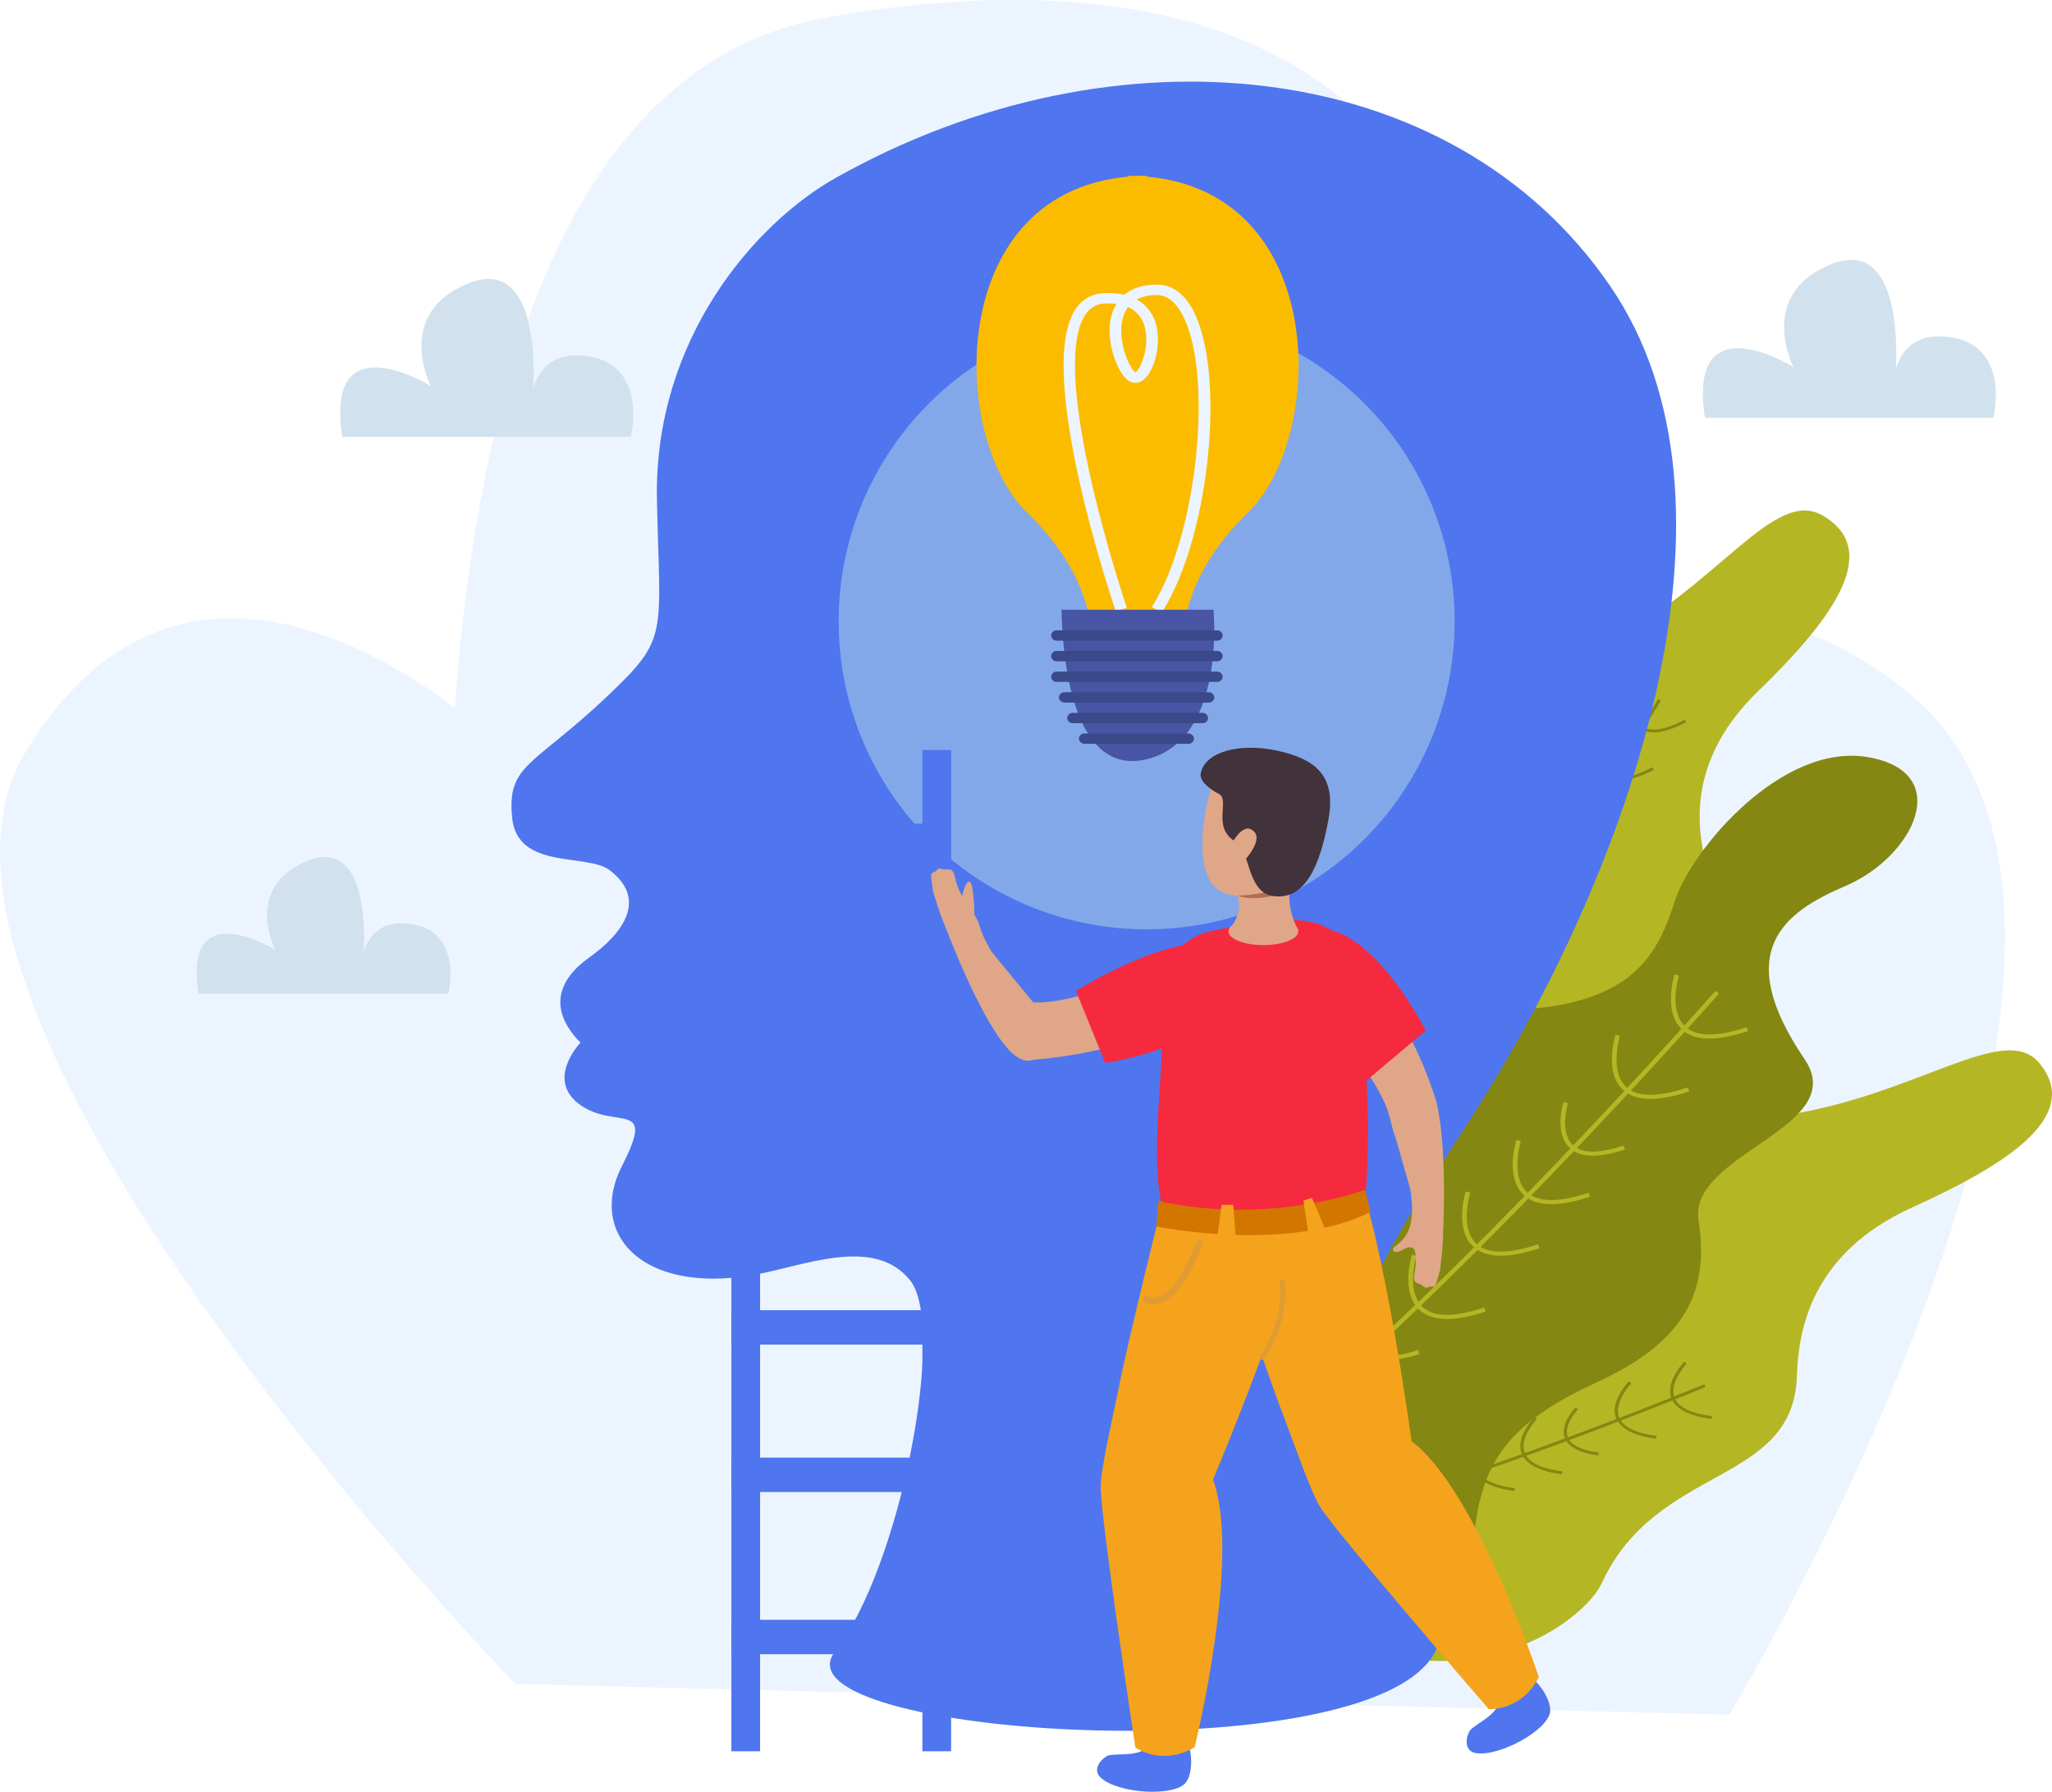 <?xml version="1.0" encoding="UTF-8"?> <svg xmlns="http://www.w3.org/2000/svg" id="Слой_1" data-name="Слой 1" viewBox="0 0 691.8 604"> <defs> <style>.cls-1{fill:#ecf5ff;}.cls-2{fill:#b5b624;}.cls-3{fill:#848711;}.cls-4{fill:#d1e2ee;}.cls-5{fill:#4f76ee;}.cls-6{fill:#83a8e9;}.cls-7{fill:#fbbc00;}.cls-8{fill:#4755a4;}.cls-9{fill:#3a498a;}.cls-10{fill:#dfa688;}.cls-11{fill:#f52a3f;}.cls-12{fill:#f5a31c;}.cls-13{fill:#b36b4f;}.cls-14{fill:#41323c;}.cls-15{fill:#d37600;}.cls-16{fill:#e09b33;}</style> </defs> <title>1676040399_papik-pro-p-ne-znayu-risunok-28</title> <path class="cls-1" d="M617.83,796.31s-96.19-527.44,106-562c282.25-48.18,221,224.42,221,224.42s73.8-54.8,143.79,4.38c97.11,82.11-61.5,343.57-61.5,343.57Z" transform="translate(-444.12 -228.64)"></path> <path class="cls-2" d="M866.42,644.51s97.89,43,116.73,22.79,18-56.08,62.56-62.7,74.09-31.82,85.93-17.6c15.26,18.34-13,35.14-42.82,48.65-34.81,15.76-38.41,42.33-38.91,57-1.25,36.79-47.18,29.47-65.72,69.56-7.6,16.4-64.25,55.53-133.59-11.42Z" transform="translate(-444.12 -228.64)"></path> <path class="cls-3" d="M845.54,747.75c38.06,4.36,172.29-51,173.63-51.57l-.48-.91c-1.35.56-135.32,55.83-173.09,51.5Z" transform="translate(-444.12 -228.64)"></path> <path class="cls-3" d="M958.37,720.62c2.12,2.52,6.26,4.18,12.35,5l.07-1c-6.95-.9-11.17-2.93-12.52-6-2.24-5.11,4-11.59,4-11.66l-.8-.69c-.28.28-6.7,7-4.21,12.67A6.7,6.7,0,0,0,958.37,720.62Z" transform="translate(-444.12 -228.64)"></path> <path class="cls-3" d="M990.18,708.64c2.12,2.52,6.26,4.19,12.35,5l.08-1c-7-.89-11.18-2.92-12.53-6-2.25-5.11,4-11.6,4-11.66l-.8-.7c-.28.29-6.71,7-4.22,12.68A7,7,0,0,0,990.18,708.64Z" transform="translate(-444.12 -228.64)"></path> <path class="cls-3" d="M1008.85,702c2.12,2.52,6.27,4.18,12.36,5l.08-1c-7-.9-11.18-2.93-12.53-6-2.24-5.11,4-11.6,4-11.66l-.8-.69c-.28.28-6.7,7-4.21,12.67A6.66,6.66,0,0,0,1008.85,702Z" transform="translate(-444.12 -228.64)"></path> <path class="cls-3" d="M972.72,715.1c1.77,2.1,5.23,3.49,10.3,4.15l.07-1c-5.72-.74-9.21-2.4-10.3-4.93-1.84-4.17,3.28-9.52,3.33-9.57l-.8-.69c-.23.23-5.59,5.83-3.5,10.58A5.49,5.49,0,0,0,972.72,715.1Z" transform="translate(-444.12 -228.64)"></path> <path class="cls-3" d="M942.36,726.27c2.12,2.51,6.26,4.18,12.35,5l.08-1c-7-.89-11.17-2.92-12.53-6-2.24-5.1,4-11.6,4-11.66l-.81-.69c-.28.28-6.7,7-4.22,12.67A7,7,0,0,0,942.36,726.27Z" transform="translate(-444.12 -228.64)"></path> <path class="cls-3" d="M924.45,734.05c2.12,2.51,6.27,4.18,12.36,5l.07-1c-7-.9-11.18-2.93-12.52-6-2.25-5.1,4-11.59,4-11.66l-.81-.69c-.27.27-6.7,7-4.21,12.67A7.31,7.31,0,0,0,924.45,734.05Z" transform="translate(-444.12 -228.64)"></path> <path class="cls-3" d="M909.65,737.62c1.53,1.82,4.52,3,8.89,3.58l.07-1c-4.88-.62-7.83-2-8.77-4.16-1.56-3.55,2.81-8.1,2.85-8.15l-.81-.69c-.19.2-4.82,5-3,9.15A5.12,5.12,0,0,0,909.65,737.62Z" transform="translate(-444.12 -228.64)"></path> <path class="cls-2" d="M831.48,540.86s108,9.11,118.09-15.8-4.2-58.35,35.07-78.75,57.53-53.45,74-43.88c21.22,12.34,1,37.1-21.86,59.27-26.72,25.88-20.09,51.95-15,65.85,12.68,34.91-33.17,42.67-35.47,86.19-.94,17.8-39.36,72.55-129.61,31.84Z" transform="translate(-444.12 -228.64)"></path> <path class="cls-3" d="M896.9,605.6c33.4-18.52,106.48-139.63,107.21-140.84l-1-.45c-.72,1.22-73.66,122.1-106.82,140.49Z" transform="translate(-444.12 -228.64)"></path> <path class="cls-3" d="M970.6,519.11c3.3.76,7.69-.32,13.09-3.21l-.56-.82c-6.17,3.3-10.85,4.14-13.9,2.49-5-2.74-4.12-11.44-4.11-11.53L964,506c0,.39-1,9.39,4.63,12.43A7.27,7.27,0,0,0,970.6,519.11Z" transform="translate(-444.12 -228.64)"></path> <path class="cls-3" d="M988.64,491.31c3.3.76,7.69-.31,13.1-3.21l-.57-.81c-6.17,3.31-10.85,4.14-13.89,2.48-5-2.73-4.13-11.44-4.12-11.53l-1.08-.08c-.05.39-1,9.39,4.62,12.43A7.91,7.91,0,0,0,988.64,491.31Z" transform="translate(-444.12 -228.64)"></path> <path class="cls-3" d="M999.48,475.3c3.3.76,7.69-.33,13.1-3.22l-.56-.81c-6.17,3.31-10.86,4.14-13.9,2.48-5-2.73-4.13-11.44-4.11-11.52l-1.09-.08c0,.37-1,9.37,4.62,12.42A7.78,7.78,0,0,0,999.48,475.3Z" transform="translate(-444.12 -228.64)"></path> <path class="cls-3" d="M978.67,506.48c2.75.63,6.42-.27,10.92-2.67L989,503c-5.07,2.71-8.93,3.41-11.41,2.05-4.12-2.23-3.38-9.4-3.37-9.47l-1.08-.09c0,.32-.82,7.83,3.87,10.37A6.32,6.32,0,0,0,978.67,506.48Z" transform="translate(-444.12 -228.64)"></path> <path class="cls-3" d="M961.28,532.8c3.3.76,7.69-.32,13.09-3.21l-.56-.82c-6.17,3.31-10.84,4.14-13.89,2.49-5-2.73-4.13-11.45-4.12-11.53l-1.09-.08c0,.38-1,9.38,4.62,12.42A7.47,7.47,0,0,0,961.28,532.8Z" transform="translate(-444.12 -228.64)"></path> <path class="cls-3" d="M951.78,549.26c3.29.76,7.69-.31,13.1-3.2l-.57-.82c-6.17,3.31-10.85,4.14-13.89,2.48-5-2.73-4.13-11.43-4.12-11.52l-1.08-.08c-.05.37-1,9.38,4.62,12.42A7.76,7.76,0,0,0,951.78,549.26Z" transform="translate(-444.12 -228.64)"></path> <path class="cls-3" d="M942.12,560.63c2.38.55,5.55-.23,9.43-2.31l-.57-.81c-4.32,2.32-7.59,2.91-9.7,1.77-3.5-1.9-2.86-8-2.85-8.06l-1.09-.08c0,.27-.7,6.75,3.36,9A5.88,5.88,0,0,0,942.12,560.63Z" transform="translate(-444.12 -228.64)"></path> <path class="cls-3" d="M906.2,777.63s33,5.09,34.48-25.13,10.88-43.67,42.17-58.09,37.29-32.2,33.9-54.51,51.32-31.27,35.8-54.14c-24.8-36.52-7-49.62,13.7-58.45,23.21-9.93,36.84-38.32,7.74-43.42s-59.59,31.1-65.16,48.36-13.3,33-47.3,36.35-46.46,14.69-57.22,36.77-4.9,22.82-39.1,45.25Z" transform="translate(-444.12 -228.64)"></path> <path class="cls-2" d="M832.06,739.54c52.43-18.39,190.25-174.39,191.62-176l-1.23-.87c-1.37,1.57-138.93,157.28-191,175.54Z" transform="translate(-444.12 -228.64)"></path> <path class="cls-2" d="M960.83,633.42c4.43,1.9,10.93,1.44,19.39-1.4l-.57-1.3c-9.64,3.22-16.48,3.28-20.3.15-6.32-5.17-2.54-17.44-2.5-17.56l-1.51-.4c-.16.54-4.06,13.25,3,19A10.5,10.5,0,0,0,960.83,633.42Z" transform="translate(-444.12 -228.64)"></path> <path class="cls-2" d="M994.25,597.92c4.44,1.91,10.93,1.45,19.39-1.38l-.56-1.32c-9.66,3.25-16.49,3.29-20.3.17-6.32-5.17-2.55-17.45-2.51-17.58l-1.5-.39c-.18.55-4.07,13.26,3,19A10.63,10.63,0,0,0,994.25,597.92Z" transform="translate(-444.12 -228.64)"></path> <path class="cls-2" d="M1014.13,577.6c4.44,1.9,10.95,1.42,19.39-1.41l-.55-1.31c-9.65,3.24-16.49,3.28-20.31.16-6.32-5.17-2.54-17.46-2.5-17.57l-1.5-.38c-.17.53-4.07,13.22,3,19A10.5,10.5,0,0,0,1014.13,577.6Z" transform="translate(-444.12 -228.64)"></path> <path class="cls-2" d="M975.83,617.26c3.71,1.59,9.13,1.2,16.17-1.15l-.57-1.31c-7.93,2.66-13.57,2.72-16.68.15-5.16-4.22-2.07-14.34-2-14.44l-1.5-.38c-.14.44-3.39,11,2.49,15.84A8.29,8.29,0,0,0,975.83,617.26Z" transform="translate(-444.12 -228.64)"></path> <path class="cls-2" d="M943.75,650.8c4.43,1.9,10.94,1.43,19.39-1.4l-.56-1.32c-9.65,3.25-16.48,3.29-20.3.17-6.31-5.16-2.54-17.45-2.5-17.58l-1.51-.38c-.17.54-4.07,13.24,3,19A10.41,10.41,0,0,0,943.75,650.8Z" transform="translate(-444.12 -228.64)"></path> <path class="cls-2" d="M925.63,672.11c4.43,1.9,10.94,1.44,19.39-1.38l-.56-1.32c-9.65,3.23-16.5,3.28-20.31.15-6.31-5.16-2.53-17.43-2.5-17.56l-1.5-.39c-.17.52-4.07,13.24,3,19A10.37,10.37,0,0,0,925.63,672.11Z" transform="translate(-444.12 -228.64)"></path> <path class="cls-2" d="M908.74,686.06c3.21,1.37,7.89,1,14-1l-.57-1.31c-6.76,2.28-11.54,2.32-14.18.17-4.39-3.59-1.73-12.2-1.71-12.29l-1.51-.38c-.12.38-2.92,9.53,2.16,13.69A8,8,0,0,0,908.74,686.06Z" transform="translate(-444.12 -228.64)"></path> <path class="cls-1" d="M617.83,796.31S399.44,571.19,452.4,482.72c61.51-102.74,163.31,0,163.31,0Z" transform="translate(-444.12 -228.64)"></path> <path class="cls-4" d="M511,563.67h84.3s5.71-23-15.37-23.78c-3.65-.13-10.54.71-13.17,9.66,0,0,3.07-39.52-18.88-30.74s-11,30-11,30S505.72,529.5,511,563.67Z" transform="translate(-444.12 -228.64)"></path> <path class="cls-4" d="M1018.9,369.47h97.28s6.58-26.6-17.74-27.45c-4.21-.14-12.15.83-15.2,11.15,0,0,3.55-45.6-21.78-35.47s-12.72,34.63-12.72,34.63S1012.82,330,1018.9,369.47Z" transform="translate(-444.12 -228.64)"></path> <path class="cls-4" d="M559.51,375.91h97.28s6.59-26.61-17.73-27.45c-4.22-.15-12.16.83-15.2,11.14,0,0,3.54-45.59-21.79-35.46s-12.72,34.63-12.72,34.63S553.43,336.48,559.51,375.91Z" transform="translate(-444.12 -228.64)"></path> <path class="cls-5" d="M725.87,288.6C698.76,303.84,664.4,343,665.6,397.42c1,45.71,4.07,46.14-16.41,65.61-25.42,24.15-34.18,23.07-32.42,41.24C618.49,522,642,516.19,649.6,521.94c13.43,10.16,3.77,21.94-6.85,29.48S628.86,569,639.82,580.1c0,0-12.1,12.56,0,21.06s25.6-2.13,14,20.5,6.44,43.32,44.25,36.79c16.61-2.87,40.69-13.48,52.92,1.84s-3.18,96.55-25.39,125.13,180.56,41.89,202.34.1c7-13.37-33.65-61.24-30.55-88.79s12.23-44.15,41.46-89.28c55.28-85.36,98.43-209.24,48-282.56C933.53,247.22,819.89,235.74,725.87,288.6Z" transform="translate(-444.12 -228.64)"></path> <path class="cls-6" d="M934.52,438.09A103.83,103.83,0,1,1,830.69,334.26,103.83,103.83,0,0,1,934.52,438.09Z" transform="translate(-444.12 -228.64)"></path> <path class="cls-7" d="M812,447.5s3.55-21.78-21.6-46.07c-27-26.07-27.65-113.19,40.31-113.53l-1.06,160.16Z" transform="translate(-444.12 -228.64)"></path> <path class="cls-7" d="M843.26,447.5s-3.55-21.78,21.59-46.07c27-26.07,27.66-113.19-40.31-113.53l1.07,160.16Z" transform="translate(-444.12 -228.64)"></path> <path class="cls-1" d="M835.86,435l-3.44-1.7c16-25.12,21.22-82.33,9.25-100.36-2.13-3.21-4.67-4.83-7.53-4.83a14.1,14.1,0,0,0-6.79,1.47,13.56,13.56,0,0,1,6.63,8.93c1.81,7.39-1.33,17.53-5.88,19a4.2,4.2,0,0,1-4.29-1.22c-3.78-3.49-8-15.75-3.95-24,.2-.39.41-.79.66-1.19a23.36,23.36,0,0,0-4.15-.11,7.59,7.59,0,0,0-5.8,3c-14.1,17.92,13.2,98.81,13.47,99.62l-3.77,1c-1.16-3.39-28.11-83.32-12.93-102.6a11.56,11.56,0,0,1,8.78-4.52,25.26,25.26,0,0,1,7.06.5c2.32-1.93,5.78-3.4,11-3.4,4.36,0,8,2.2,10.93,6.55C857.8,350.38,852.64,408.59,835.86,435ZM824.41,332.15a11.15,11.15,0,0,0-1.87,4.34c-1.66,7.67,2.48,16.54,4.4,17.71,1.68-1.15,4.88-8.61,3.12-15.23A9.79,9.79,0,0,0,824.41,332.15Z" transform="translate(-444.12 -228.64)"></path> <path class="cls-8" d="M802,434.18h51.22s4.39,44-22.54,50.41S802.22,444,802,434.18Z" transform="translate(-444.12 -228.64)"></path> <path class="cls-9" d="M854.33,444.61H800.49a1.87,1.87,0,0,1-2-1.74h0a1.87,1.87,0,0,1,2-1.74h53.84a1.87,1.87,0,0,1,2,1.74h0A1.87,1.87,0,0,1,854.33,444.61Z" transform="translate(-444.12 -228.64)"></path> <path class="cls-9" d="M854.33,451.56H800.49a1.87,1.87,0,0,1-2-1.74h0a1.87,1.87,0,0,1,2-1.74h53.84a1.87,1.87,0,0,1,2,1.74h0A1.87,1.87,0,0,1,854.33,451.56Z" transform="translate(-444.12 -228.64)"></path> <path class="cls-9" d="M854.33,458.51H800.49a1.86,1.86,0,0,1-2-1.73h0a1.87,1.87,0,0,1,2-1.74h53.84a1.87,1.87,0,0,1,2,1.74h0A1.86,1.86,0,0,1,854.33,458.51Z" transform="translate(-444.12 -228.64)"></path> <path class="cls-9" d="M851.52,465.47H803.11a1.88,1.88,0,0,1-2-1.74h0a1.87,1.87,0,0,1,2-1.74h48.41a1.87,1.87,0,0,1,2,1.74h0A1.87,1.87,0,0,1,851.52,465.47Z" transform="translate(-444.12 -228.64)"></path> <path class="cls-9" d="M849.41,472.42H805.9a1.86,1.86,0,0,1-2-1.74h0a1.87,1.87,0,0,1,2-1.74h43.51a1.88,1.88,0,0,1,2,1.74h0A1.87,1.87,0,0,1,849.41,472.42Z" transform="translate(-444.12 -228.64)"></path> <path class="cls-9" d="M844.65,479.38h-34.8a1.88,1.88,0,0,1-2-1.74h0a1.87,1.87,0,0,1,2-1.74h34.8a1.87,1.87,0,0,1,2,1.74h0A1.88,1.88,0,0,1,844.65,479.38Z" transform="translate(-444.12 -228.64)"></path> <rect class="cls-5" x="246.57" y="252.82" width="9.68" height="337.53"></rect> <rect class="cls-5" x="310.97" y="252.82" width="9.68" height="337.53"></rect> <rect class="cls-5" x="246.57" y="277.67" width="72.36" height="11.6"></rect> <rect class="cls-5" x="246.57" y="332.33" width="72.36" height="11.6"></rect> <rect class="cls-5" x="246.57" y="387" width="72.36" height="11.6"></rect> <rect class="cls-5" x="246.57" y="441.66" width="72.36" height="11.6"></rect> <rect class="cls-5" x="246.57" y="491.36" width="72.36" height="11.6"></rect> <rect class="cls-5" x="246.57" y="546.03" width="72.36" height="11.6"></rect> <path class="cls-10" d="M928.48,600.59S920,570.22,905.82,562s-23.38,1.5-23.38,1.5,27.6,26.55,30.81,44S928.48,600.59,928.48,600.59Z" transform="translate(-444.12 -228.64)"></path> <path class="cls-11" d="M881.25,543.78c21.22-12,43.54,32.29,43.54,32.29L904.65,593S860.55,555.48,881.25,543.78Z" transform="translate(-444.12 -228.64)"></path> <path class="cls-10" d="M919.13,622.05c.44.33.22,3.71.25,4.24.27,4.63,1.27,9.23.49,13.87a13,13,0,0,1-2.55,6,17,17,0,0,1-2.85,2.63c-.4.3-.85.71-.75,1.2a1.05,1.05,0,0,0,1,.69c1.11.07,2.07-.71,3.1-1.13a3.54,3.54,0,0,1,2.48-.34c.65.31.9,1.3,1,1.94a21.57,21.57,0,0,1-.21,6.16c-.24,1.64-.84,3.49,1.24,4a5.79,5.79,0,0,1,1.85,1.1,1.41,1.41,0,0,0,1,.3,2.15,2.15,0,0,0,.48-.18,3,3,0,0,1,1.1-.22,2.35,2.35,0,0,0,.75,0,1.07,1.07,0,0,0,.63-.68,20.91,20.91,0,0,0,.75-2.32c.22-.93.6-1.82.76-2.76.14-.78.11-1.53.25-2.32a95.68,95.68,0,0,0,.79-11.33,68.94,68.94,0,0,0-1.48-11.42C928.59,629.2,919.13,622.05,919.13,622.05Z" transform="translate(-444.12 -228.64)"></path> <path class="cls-10" d="M926.91,595.85c5.49,11.9,3.79,47.06,3.79,47.06l-8.77-5.23L910.4,597.5S921.4,584,926.91,595.85Z" transform="translate(-444.12 -228.64)"></path> <path class="cls-5" d="M959.12,794.54c1.82-1.77,8.18,6.59,7.6,11.14-.78,6.22-17,15.14-24.94,13.94-4.09-.63-3.57-5.11-2.24-7.4,1.56-2.7,14.29-7.1,8.08-13.75C944.18,794.78,952.05,801.45,959.12,794.54Z" transform="translate(-444.12 -228.64)"></path> <path class="cls-12" d="M900.53,621.58l-44.11,25.16s13.08,39.59,19.39,56.48h0l.39,1c.26.69.52,1.36.75,2,3.26,8.49,9,25.2,12.25,30.42,5.62,9,56.84,68.15,56.84,68.15s11,.72,16.88-10.79c0,0-20.87-62.76-42.9-79.57C920,714.4,910.37,643.56,900.53,621.58Z" transform="translate(-444.12 -228.64)"></path> <path class="cls-5" d="M843.41,816.08c2.48-.52,3.4,9.93.48,13.48-4,4.84-22.47,3.72-28.53-1.53-3.12-2.71-.29-6.23,2-7.46,2.76-1.44,15.88,1.63,14.18-7.31C830.64,808.3,833.75,818.15,843.41,816.08Z" transform="translate(-444.12 -228.64)"></path> <path class="cls-12" d="M884.28,637.34l-48.84-1.06s-10.07,40.46-13.74,58.1h0s-.09.44-.21,1.08-.29,1.42-.41,2c-1.78,8.91-5.84,26.12-5.88,32.26-.07,10.63,11.69,88,11.69,88s8.91,6.47,20-.11c0,0,15.85-64.22,6.18-90.19C853.1,727.43,880.87,661.18,884.28,637.34Z" transform="translate(-444.12 -228.64)"></path> <path class="cls-11" d="M899.4,552.1c-4.34-19-29.26-13.26-46.27-9.73-11.47,2.37-17.94,9.56-17.37,38.23.25,12.54-4.43,43.23,1.17,57.71,0,0,23.81,14.68,67.33-3.78C904.26,634.53,908.67,592.74,899.4,552.1Z" transform="translate(-444.12 -228.64)"></path> <path class="cls-10" d="M772.72,539.4s-.11-11.28-1.35-13.2-3,3.69-3.54,7.8S772.72,539.4,772.72,539.4Z" transform="translate(-444.12 -228.64)"></path> <path class="cls-10" d="M789.66,586.11s34.13-1.86,46.35-12.81,5.77-22.7,5.77-22.7S808,568.67,790.44,566.36,789.66,586.11,789.66,586.11Z" transform="translate(-444.12 -228.64)"></path> <path class="cls-11" d="M860.88,555.53c4.89,23.89-44.13,31.47-44.13,31.47l-9.9-24.37S856.12,532.24,860.88,555.53Z" transform="translate(-444.12 -228.64)"></path> <path class="cls-10" d="M782.12,556.55c-.53-.13-1.68-3.32-1.92-3.79-2.09-4.14-4.84-8-6-12.53-.53-2.15-5.37-9-5.71-9.54a21.5,21.5,0,0,1-2.25-5.74c-.44-1.61-.62-3.54-2.75-3.2a5.63,5.63,0,0,1-2.12-.27,1.43,1.43,0,0,0-1.06.12,2,2,0,0,0-.36.36,2.93,2.93,0,0,1-.92.64,2.25,2.25,0,0,0-.67.35,1.07,1.07,0,0,0-.31.88,20,20,0,0,0,.24,2.42c.16.94.17,1.9.4,2.83.18.77.51,1.45.68,2.23A99,99,0,0,0,763.2,542a69.5,69.5,0,0,0,5.91,9.89C770.59,553.75,782.11,556.55,782.12,556.55Z" transform="translate(-444.12 -228.64)"></path> <path class="cls-10" d="M785.41,583.69C775.63,575,763.2,542,763.2,542l10.13,1.31L799.9,575.6S795.2,592.41,785.41,583.69Z" transform="translate(-444.12 -228.64)"></path> <path class="cls-10" d="M881.82,542.59c0,2.56-5.26,4.64-11.76,4.64s-11.77-2.08-11.77-4.64,5.27-4.65,11.77-4.65S881.82,540,881.82,542.59Z" transform="translate(-444.12 -228.64)"></path> <path class="cls-10" d="M860.34,529s4.53,5.32-2,13.22c0,0,15.32,9.12,23.47-.08a23.49,23.49,0,0,1-2.47-16.49Z" transform="translate(-444.12 -228.64)"></path> <path class="cls-10" d="M853.59,490.61a73.32,73.32,0,0,0-4,19.89c-.64,15.1,3.68,23.66,21.9,18.7C889.36,524.33,862.33,487.93,853.59,490.61Z" transform="translate(-444.12 -228.64)"></path> <path class="cls-13" d="M861.23,530.53a44.16,44.16,0,0,0,8.89-1,21.1,21.1,0,0,1,2.77,1.11S866.41,532.44,861.23,530.53Z" transform="translate(-444.12 -228.64)"></path> <path class="cls-14" d="M861.23,512.68c4,2.13,3.42,16.5,11.66,17.93,8.76,1.53,15.4-5.09,19.11-25.78,2.58-14.42-4-20.32-17.5-23.18-12.46-2.64-24.24.36-25.58,7.78-.39,2.21,2.21,4.79,6.16,6.87S852.21,508,861.23,512.68Z" transform="translate(-444.12 -228.64)"></path> <path class="cls-10" d="M863.1,519.39s6.84-7.09,3.94-10.29c-4.11-4.56-8.69,5.92-8.69,5.92Z" transform="translate(-444.12 -228.64)"></path> <path class="cls-15" d="M833.94,642.09s44.48,9.1,72.28-4.92l-1.89-7.48s-31.73,12.21-69.68,3.8Z" transform="translate(-444.12 -228.64)"></path> <polygon class="cls-12" points="411.82 406.16 415.78 406.16 416.71 418.68 410.2 418.68 411.82 406.16"></polygon> <polygon class="cls-12" points="439.44 404.72 442.3 403.77 447.2 415.25 441.32 417.2 439.44 404.72"></polygon> <path class="cls-16" d="M849.58,648c-2.56,6.82-9.7,23.69-19.52,19.71-1.31-.53-.74-2.69.6-2.15,8.14,3.3,14.61-12.41,16.77-18.16.5-1.33,2.66-.75,2.15.6Z" transform="translate(-444.12 -228.64)"></path> <path class="cls-16" d="M875.46,660.9c1.16,8.64-1.91,17.65-6.49,24.83-.62,1,.92,1.86,1.54.89,4.74-7.41,7.93-16.79,6.73-25.72-.15-1.12-1.93-1.13-1.78,0Z" transform="translate(-444.12 -228.64)"></path> <path class="cls-10" d="M925.71,644.26s-4.56,11.34-1.58,12.5,3.41-4.44,5.52-11.57Z" transform="translate(-444.12 -228.64)"></path> </svg> 